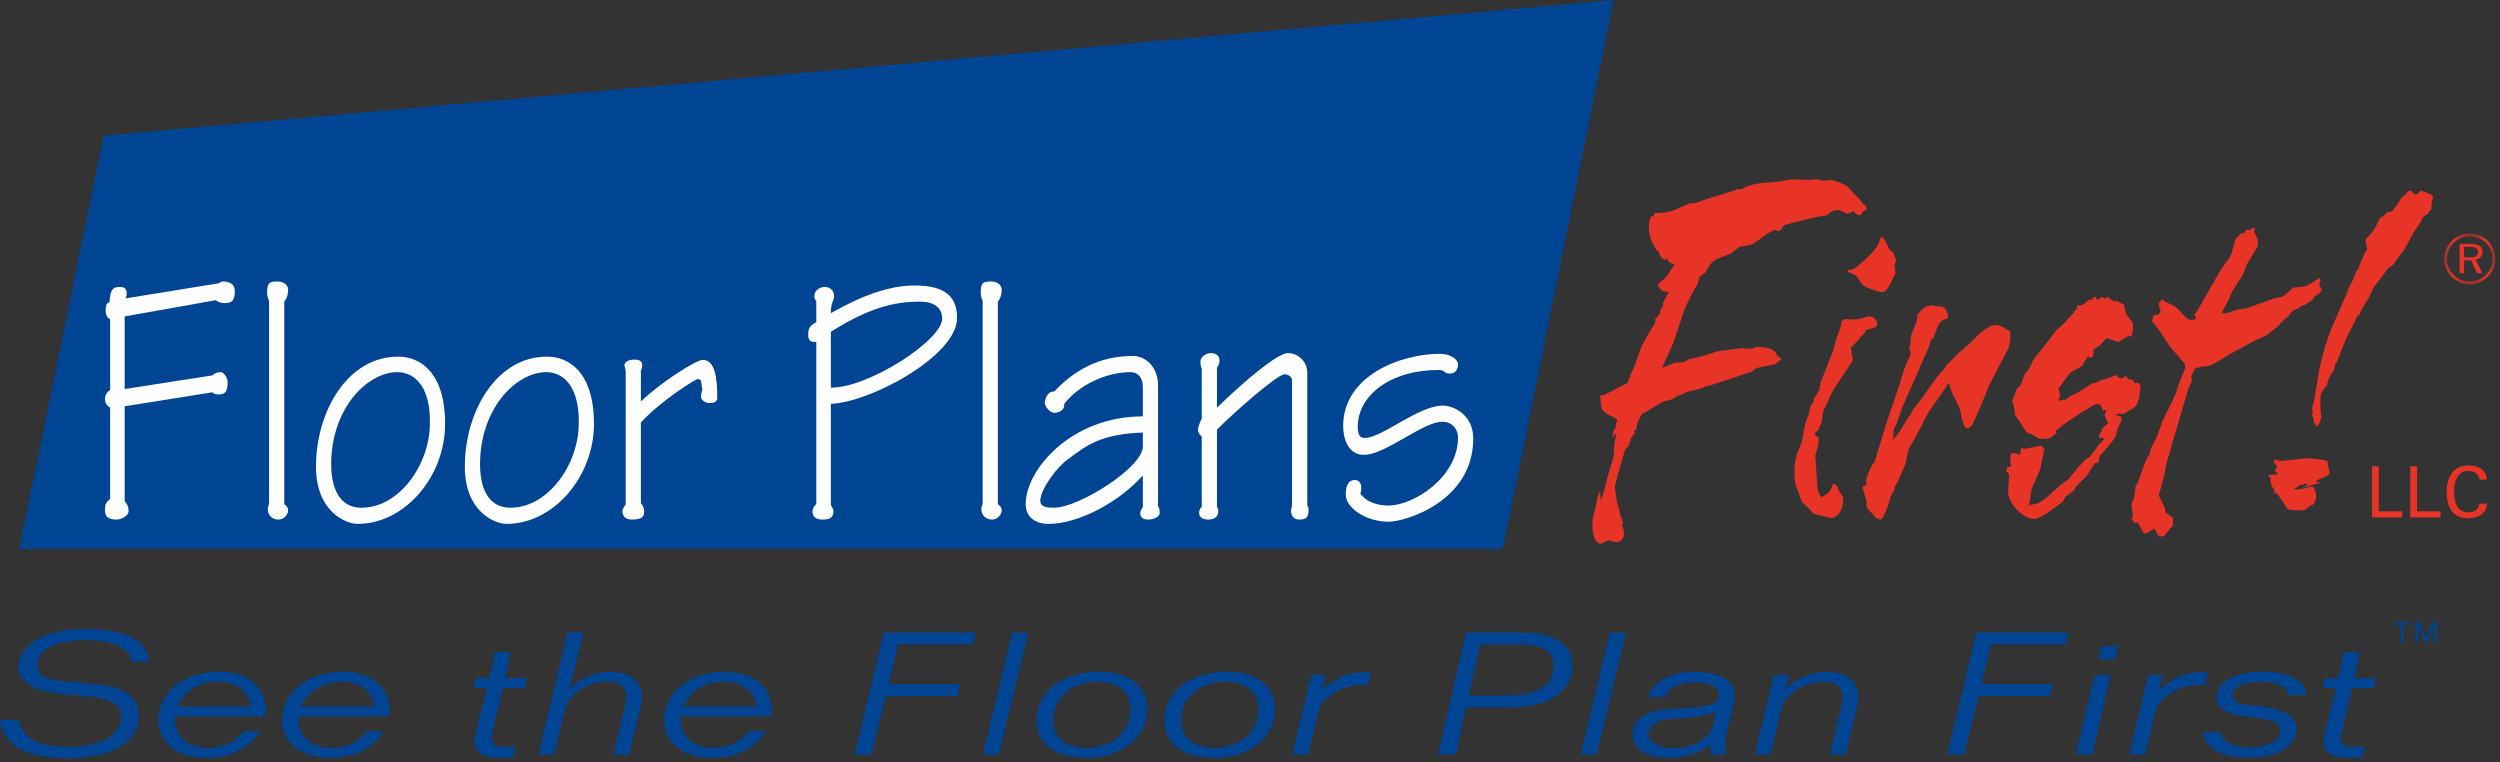 <?xml version="1.0" encoding="UTF-8"?>
<svg width="292px" height="89px" viewBox="0 0 292 89" version="1.1" xmlns="http://www.w3.org/2000/svg" xmlns:xlink="http://www.w3.org/1999/xlink">
    <rect x="0" y="0" width="292" height="89" fill="#333333" stroke="none"/>
    <!-- Generator: Sketch 43.1 (39012) - http://www.bohemiancoding.com/sketch -->
    <title>Page 1</title>
    <desc>Created with Sketch.</desc>
    <defs>
        <polygon id="path-1" points="6.449 6.654 6.449 0.712 0.47 0.712 0.47 6.654 6.449 6.654"></polygon>
    </defs>
    <g id="Symbols" stroke="none" stroke-width="1" fill="none" fill-rule="evenodd">
        <g id="FPF-Logo">
            <g id="Page-1">
                <path d="M2.16,84.079 C2.592,86.219 4.482,87.238 8.073,87.238 C11.772,87.238 14.175,85.759 14.175,83.698 C14.175,82.219 12.852,81.599 10.017,81.318 C7.371,81.058 5.373,80.978 4.104,80.379 C2.781,79.738 2.16,78.999 2.16,77.898 C2.16,75.398 5.13,73.459 9.828,73.459 C14.715,73.459 17.334,74.858 17.415,77.299 L15.39,77.299 C15.309,75.778 13.257,74.759 9.909,74.759 C6.453,74.759 4.374,75.919 4.374,77.679 C4.374,78.339 4.644,78.818 5.238,79.079 C6.588,79.698 8.505,79.619 10.8,79.858 C14.58,80.238 16.227,81.318 16.227,83.639 C16.227,86.599 13.203,88.558 7.965,88.558 C3.024,88.558 0.324,87.039 0,84.079 L2.16,84.079 Z" id="Fill-1" fill="#004494"></path>
                <path d="M28.404,85.398 C27.432,86.678 25.974,87.359 24.246,87.359 C21.951,87.359 20.412,86.079 20.412,83.96 L20.412,83.678 L30.996,83.678 C31.023,83.379 31.05,83.12 31.05,82.898 C31.05,80.198 28.836,78.46 25.596,78.46 C21.573,78.46 18.495,80.799 18.495,84.099 C18.495,86.778 20.709,88.519 24.084,88.519 C26.946,88.519 29.16,87.398 30.348,85.398 L28.404,85.398 Z M20.736,82.519 C21.492,80.678 23.409,79.62 25.461,79.62 C27.513,79.62 29.106,80.739 29.268,82.519 L20.736,82.519 Z" id="Fill-3" fill="#004494"></path>
                <path d="M42.849,85.398 C41.877,86.678 40.419,87.359 38.692,87.359 C36.396,87.359 34.857,86.079 34.857,83.96 L34.857,83.678 L45.442,83.678 C45.468,83.379 45.495,83.12 45.495,82.898 C45.495,80.198 43.282,78.46 40.041,78.46 C36.018,78.46 32.94,80.799 32.94,84.099 C32.94,86.778 35.154,88.519 38.53,88.519 C41.391,88.519 43.606,87.398 44.793,85.398 L42.849,85.398 Z M35.181,82.519 C35.937,80.678 37.854,79.62 39.907,79.62 C41.958,79.62 43.551,80.739 43.713,82.519 L35.181,82.519 Z" id="Fill-5" fill="#004494"></path>
                <path d="M58.347,88.519 C56.43,88.519 55.431,87.899 55.431,86.639 C55.431,86.359 55.485,85.859 55.647,85.219 L56.889,80.359 L55.295,80.359 L55.539,79.199 L57.159,79.199 L57.807,76.159 L59.643,76.159 L58.994,79.199 L61.586,79.199 L61.289,80.359 L58.725,80.359 L57.51,85.599 C57.429,85.919 57.429,86.159 57.429,86.319 C57.429,87.12 57.914,87.259 59.103,87.259 C59.291,87.259 59.643,87.239 60.237,87.179 L59.912,88.459 C59.238,88.499 58.725,88.519 58.347,88.519" id="Fill-7" fill="#004494"></path>
                <path d="M66.284,73.879 L68.174,73.879 L66.527,80.439 C67.985,79.119 69.551,78.459 71.306,78.459 C73.493,78.459 74.978,79.579 74.978,81.318 C74.978,81.619 74.951,82.059 74.816,82.579 L73.493,88.139 L71.657,88.139 L72.926,82.738 C73.088,82.119 73.142,81.599 73.142,81.299 C73.142,80.219 72.305,79.619 70.847,79.619 C68.606,79.619 66.392,81.039 65.933,82.999 L64.719,88.139 L62.883,88.139 L66.284,73.879 Z" id="Fill-9" fill="#004494"></path>
                <path d="M87.478,85.398 C86.507,86.678 85.049,87.359 83.32,87.359 C81.025,87.359 79.487,86.079 79.487,83.96 L79.487,83.678 L90.07,83.678 C90.097,83.379 90.124,83.12 90.124,82.898 C90.124,80.198 87.912,78.46 84.671,78.46 C80.648,78.46 77.57,80.799 77.57,84.099 C77.57,86.778 79.784,88.519 83.159,88.519 C86.022,88.519 88.234,87.398 89.422,85.398 L87.478,85.398 Z M79.811,82.519 C80.567,80.678 82.484,79.62 84.537,79.62 C86.588,79.62 88.181,80.739 88.343,82.519 L79.811,82.519 Z" id="Fill-11" fill="#004494"></path>
                <polygon id="Fill-13" fill="#004494" points="103.22 73.879 113.992 73.879 113.642 75.259 104.894 75.259 103.814 79.899 112.157 79.899 111.832 81.299 103.463 81.299 101.789 88.139 99.819 88.139"></polygon>
                <polygon id="Fill-15" fill="#004494" points="118.205 73.879 120.095 73.879 116.666 88.139 114.803 88.139"></polygon>
                <path d="M121.066,84.099 C121.066,86.879 123.171,88.519 126.898,88.519 C130.948,88.519 134,86.159 134,82.899 C134,80.159 131.866,78.459 128.356,78.459 C124.063,78.459 121.066,80.819 121.066,84.099 M128.14,79.62 C130.516,79.62 132.054,80.839 132.054,82.799 C132.054,85.479 129.841,87.359 126.925,87.359 C124.548,87.359 123.009,86.139 123.009,84.179 C123.009,81.499 125.224,79.62 128.14,79.62" id="Fill-17" fill="#004494"></path>
                <path d="M135.997,84.099 C135.997,86.879 138.103,88.519 141.829,88.519 C145.879,88.519 148.931,86.159 148.931,82.899 C148.931,80.159 146.797,78.459 143.287,78.459 C138.994,78.459 135.997,80.819 135.997,84.099 M143.071,79.62 C145.447,79.62 146.986,80.839 146.986,82.799 C146.986,85.479 144.771,87.359 141.856,87.359 C139.48,87.359 137.941,86.139 137.941,84.179 C137.941,81.499 140.155,79.62 143.071,79.62" id="Fill-19" fill="#004494"></path>
                <path d="M153.142,78.839 L154.871,78.839 L154.439,80.639 C156.004,79.158 157.355,78.519 159.379,78.519 C159.622,78.519 159.866,78.519 160.135,78.539 L159.731,80.039 C159.488,80.019 159.272,79.999 159.029,79.999 C157.921,79.999 156.841,80.318 155.816,80.939 C154.817,81.539 154.196,82.359 154.06,82.879 L152.791,88.139 L150.928,88.139 L153.142,78.839 Z" id="Fill-21" fill="#004494"></path>
                <path d="M167.965,88.139 L170.044,88.139 L171.205,82.619 L176.578,82.619 C181.006,82.619 183.679,80.619 183.679,77.739 C183.679,75.259 181.572,73.879 177.496,73.879 L171.232,73.879 L167.965,88.139 Z M171.528,81.239 L172.905,75.279 L177.279,75.279 C180.114,75.279 181.465,75.979 181.465,77.759 C181.465,80.159 179.521,81.239 175.471,81.239 L171.528,81.239 Z" id="Fill-23" fill="#004494"></path>
                <polygon id="Fill-25" fill="#004494" points="188.025 73.879 189.916 73.879 186.486 88.139 184.624 88.139"></polygon>
                <path d="M199.824,88.139 L201.634,88.139 C201.525,87.739 201.498,87.379 201.498,87.079 C201.498,86.619 201.525,86.219 201.606,85.919 L202.497,82.139 C202.578,81.859 202.605,81.519 202.605,81.139 C202.605,79.479 200.878,78.459 197.934,78.459 C195.153,78.459 193.21,79.499 192.453,81.399 L194.506,81.399 C194.856,80.339 196.152,79.699 197.988,79.699 C199.798,79.699 200.769,80.259 200.769,81.179 C200.769,82.659 198.663,82.559 194.748,82.839 C192.075,83.039 190.698,84.059 190.698,85.759 C190.698,87.539 192.237,88.519 195.072,88.519 C196.773,88.519 198.421,87.999 199.743,86.999 L199.824,88.139 Z M200.419,83.039 L200.095,84.599 C199.743,86.239 197.907,87.379 195.424,87.379 C193.641,87.379 192.561,86.659 192.561,85.639 C192.561,84.739 193.507,84.079 195.046,83.979 C197.503,83.819 199.284,83.739 200.419,83.039 L200.419,83.039 Z" id="Fill-27" fill="#004494"></path>
                <path d="M207.168,78.839 L209.005,78.839 L208.6,80.439 C210.058,79.119 211.623,78.459 213.378,78.459 C215.565,78.459 217.051,79.579 217.051,81.318 C217.051,81.619 217.023,82.059 216.889,82.579 L215.565,88.139 L213.73,88.139 L214.998,82.738 C215.16,82.119 215.215,81.599 215.215,81.299 C215.215,80.219 214.377,79.619 212.919,79.619 C210.679,79.619 208.465,81.039 208.006,82.999 L206.79,88.139 L204.954,88.139 L207.168,78.839 Z" id="Fill-29" fill="#004494"></path>
                <polygon id="Fill-31" fill="#004494" points="230.847 73.879 241.62 73.879 241.27 75.259 232.522 75.259 231.442 79.899 239.785 79.899 239.46 81.299 231.09 81.299 229.416 88.139 227.446 88.139"></polygon>
                <path d="M245.481,75.459 L247.371,75.459 L247.02,76.999 L245.103,76.999 L245.481,75.459 Z M244.67,78.839 L246.534,78.839 L244.374,88.139 L242.429,88.139 L244.67,78.839 Z" id="Fill-33" fill="#004494"></path>
                <path d="M250.908,78.839 L252.636,78.839 L252.204,80.639 C253.769,79.158 255.12,78.519 257.144,78.519 C257.387,78.519 257.631,78.519 257.9,78.539 L257.496,80.039 C257.253,80.019 257.037,79.999 256.794,79.999 C255.686,79.999 254.606,80.318 253.581,80.939 C252.582,81.539 251.961,82.359 251.826,82.879 L250.556,88.139 L248.694,88.139 L250.908,78.839 Z" id="Fill-35" fill="#004494"></path>
                <path d="M259.332,85.539 C259.574,86.658 260.816,87.299 262.787,87.299 C264.947,87.299 266.324,86.438 266.324,85.358 C266.324,84.238 265.137,84.039 263.058,83.778 C261.708,83.599 260.601,83.539 259.736,82.938 C259.196,82.559 258.899,82.059 258.899,81.459 C258.899,79.698 260.87,78.459 264.3,78.459 C267.432,78.459 269.321,79.518 269.376,81.198 L267.323,81.198 C267.135,80.219 265.92,79.599 263.976,79.599 C261.924,79.599 260.763,80.238 260.763,81.179 C260.763,81.559 261.006,81.879 261.519,82.119 C262.031,82.379 263.139,82.358 264.65,82.579 C266.973,82.898 268.241,83.858 268.241,85.198 C268.241,87.079 266.136,88.478 262.68,88.478 C259.439,88.478 257.603,87.478 257.253,85.539 L259.332,85.539 Z" id="Fill-37" fill="#004494"></path>
                <path d="M274.316,88.519 C272.399,88.519 271.4,87.899 271.4,86.639 C271.4,86.359 271.454,85.859 271.616,85.219 L272.858,80.359 L271.265,80.359 L271.508,79.199 L273.128,79.199 L273.776,76.159 L275.612,76.159 L274.964,79.199 L277.556,79.199 L277.259,80.359 L274.694,80.359 L273.479,85.599 C273.398,85.919 273.398,86.159 273.398,86.319 C273.398,87.12 273.884,87.259 275.072,87.259 C275.261,87.259 275.612,87.239 276.206,87.179 L275.882,88.459 C275.207,88.499 274.694,88.519 274.316,88.519" id="Fill-39" fill="#004494"></path>
                <path d="M283.363,74.576 L284.056,72.711 L284.576,72.711 L284.576,75.055 L284.258,75.055 L284.258,72.991 L283.472,75.055 L283.254,75.055 L282.424,72.991 L282.424,75.055 L282.104,75.055 L282.104,72.711 L282.625,72.711 L283.363,74.576 Z M281.539,72.965 L280.773,72.965 L280.773,75.055 L280.408,75.055 L280.408,72.965 L279.624,72.965 L279.624,72.711 L281.539,72.711 L281.539,72.965 Z" id="Fill-41" fill="#004494"></path>
                <path d="M186.948,58.374 C187.126,58.02 187.245,57.785 187.245,57.727 L187.838,55.432 L188.49,53.255 L188.55,51.901 L188.727,51.019 C188.727,50.96 188.727,50.783 188.668,50.606 L188.371,51.136 C188.371,50.489 188.43,50.254 188.727,49.959 L188.727,49.782 C188.727,49.547 188.727,49.43 188.905,49.194 L188.845,48.959 C188.49,48.724 188.193,48.605 187.956,48.488 C187.126,48.018 187.008,47.782 186.948,46.899 C186.948,46.723 186.948,46.487 186.889,46.193 C187.304,46.135 187.541,46.076 187.6,46.017 L188.845,45.369 L190.091,44.723 L190.565,43.486 L190.921,42.721 L191.633,40.721 C191.869,40.133 192.344,39.25 193.055,38.131 C193.351,37.72 193.351,37.543 193.351,37.131 C193.648,37.014 193.708,36.896 193.885,36.543 C193.944,36.131 194.004,36.014 194.301,35.719 C194.181,35.483 194.123,35.602 194.656,34.542 L194.952,34.13 C194.063,34.012 193.826,33.895 193.648,33.188 C194.478,32.482 194.716,32.306 194.834,32.07 L195.131,31.541 C195.189,31.424 195.367,31.187 195.604,30.894 C195.071,30.775 194.893,30.658 194.596,30.129 L194.419,30.423 C193.944,29.952 193.766,29.775 193.708,29.305 L193.529,29.305 C192.818,28.128 192.581,27.48 192.581,26.422 C192.581,26.01 192.64,25.773 192.818,25.303 L193.114,25.244 L193.233,24.892 C194.359,24.892 194.893,24.773 195.546,24.539 L197.324,23.773 L198.036,23.715 L199.34,23.244 L202.423,22.303 C202.482,22.303 202.66,22.185 202.957,22.066 C203.075,22.066 203.193,22.126 203.193,22.126 C203.312,22.126 203.608,22.008 203.905,21.832 C204.498,21.596 205.15,21.42 205.921,21.361 L207.521,21.243 L209.181,20.949 L211.376,21.008 C211.909,20.949 212.324,20.949 212.384,20.949 C212.442,20.949 212.502,20.949 212.561,21.008 L213.036,21.125 L213.806,21.008 C214.044,21.008 214.577,21.184 215.111,21.42 C215.526,21.596 215.822,21.772 216,22.008 L216.474,22.537 L217.127,23.186 C217.185,23.244 217.304,23.42 217.66,23.891 C217.957,23.95 218.015,24.068 218.015,24.479 C217.66,24.598 217.542,24.715 217.364,25.127 C216.949,25.127 216.83,25.068 216.474,24.656 C216.177,24.832 215.882,24.95 215.762,24.95 C215.644,24.95 215.585,24.95 215.585,24.892 L214.814,24.539 L214.636,24.539 C214.221,24.539 213.806,24.715 213.332,25.186 C212.621,25.127 208.53,26.245 208.351,26.304 C208.115,26.774 207.878,27.187 207.344,26.834 L206.573,27.187 C206.395,27.305 205.032,28.363 204.498,28.599 L203.135,28.834 L202.185,29.6 L200.704,30.187 C200.229,30.364 199.755,30.775 199.636,31.07 L199.221,31.776 C199.162,31.895 198.925,32.07 198.51,32.306 C198.391,32.777 198.332,33.07 198.272,33.188 L197.561,34.424 L196.791,36.014 L195.486,39.955 L194.359,42.428 C194.301,42.545 194.241,42.721 194.123,42.957 L195.664,42.368 C195.961,42.368 196.197,42.31 196.376,42.31 C196.612,42.31 196.791,42.25 197.384,41.897 L198.391,41.721 L200.704,41.015 L202.482,40.779 C202.957,40.721 203.312,40.662 203.49,40.662 L203.608,40.662 C203.787,40.721 204.083,40.721 204.26,40.721 C204.795,40.721 204.913,40.662 205.21,40.485 C206.633,40.603 207.106,40.779 207.344,41.133 L207.581,41.545 C207.64,41.603 207.818,41.721 208.115,41.897 C207.878,42.133 207.818,42.191 207.581,42.25 L207.463,42.486 C206.988,42.603 206.633,42.721 206.395,42.721 C205.268,42.957 205.328,42.898 204.795,43.251 L204.735,43.369 L199.755,45.016 C199.34,45.134 199.517,45.016 198.51,45.428 L197.027,45.781 L196.434,46.076 C196.316,46.135 196.079,46.193 195.842,46.252 C195.546,46.547 195.546,46.605 194.716,46.781 C194.359,46.841 193.944,47.076 193.47,47.37 C192.403,48.018 192.344,48.076 191.751,48.37 C191.633,48.665 191.513,48.841 191.454,48.959 C191.158,49.606 191.158,49.665 191.158,50.136 L190.861,50.312 L190.921,50.665 C190.624,50.96 190.506,51.195 190.446,51.371 L190.21,52.078 L189.795,52.549 L189.261,54.432 L188.905,55.667 L188.608,56.903 L188.727,57.668 L188.845,58.609 L189.142,59.551 C189.201,60.021 189.32,60.315 189.32,60.315 C189.498,60.669 189.557,60.904 189.557,60.963 C189.557,61.022 189.557,61.14 189.438,61.258 C189.616,61.787 189.676,62.022 189.676,62.316 C189.676,62.905 189.32,63.317 188.905,63.317 C188.668,63.317 188.312,63.258 187.956,63.082 L187.838,63.199 L187.66,63.141 C187.363,63.376 187.126,63.493 186.948,63.493 C186.355,63.493 186,62.61 186,61.375 C186,60.963 186,60.61 186.059,60.434 L186.415,59.021 L186.593,58.02 C186.652,57.903 186.77,57.668 186.889,57.314 L186.948,58.374 Z" id="Fill-43" fill="#E83327"></path>
                <path d="M215.821,31.541 C216.473,31.482 216.651,31.364 217.126,30.953 C218.608,29.717 219.379,28.775 219.498,28.187 C219.556,27.834 219.616,27.834 219.853,27.657 C220.031,27.893 220.149,28.068 220.268,28.246 C220.624,29.011 220.683,29.187 220.801,29.246 L221.098,29.422 L221.276,29.893 C221.394,30.187 221.454,30.364 221.454,30.423 L221.454,30.482 C221.336,30.775 221.276,31.012 221.276,31.012 L221.394,31.895 C221.394,31.895 221.217,32.306 220.921,32.895 L220.446,33.719 C220.386,33.836 220.268,33.953 220.091,34.071 C219.971,34.13 219.853,34.13 219.794,34.13 C219.616,34.13 219.26,34.012 218.726,33.836 L217.956,33.541 C217.838,33.482 217.66,33.365 217.541,33.248 L216.83,32.247 C216.711,32.129 216.355,31.953 215.821,31.776 L215.821,31.541 Z M211.73,47.135 C211.908,46.841 211.79,46.605 211.967,46.369 L212.205,46.076 C212.205,46.017 212.323,45.781 212.56,45.428 C212.442,45.193 212.679,44.545 213.094,43.545 L214.161,40.779 L214.458,39.662 L214.991,38.131 C215.05,38.014 215.05,37.778 215.11,37.484 C215.288,37.426 215.347,37.426 215.406,37.249 C215.762,37.308 216.118,37.308 216.355,37.308 C216.651,37.308 216.888,37.308 217.126,37.249 L218.015,37.014 C218.075,36.955 218.193,36.955 218.311,36.955 C218.786,36.955 219.26,37.367 219.26,37.838 C219.26,38.131 219.083,38.249 218.549,38.367 C218.43,38.426 218.193,38.484 217.896,38.602 C217.896,38.896 217.838,38.896 217.541,39.132 L216.711,40.073 L216.177,40.604 L216.415,42.074 L214.22,45.428 C213.925,45.84 213.687,46.487 213.272,47.37 C213.094,47.782 212.917,47.899 212.917,48.312 L212.738,49.371 L212.323,50.371 C212.027,50.312 212.027,50.606 211.967,50.783 L212.442,51.136 C212.383,51.548 212.383,51.843 212.383,51.96 L212.027,53.195 L212.264,56.727 C212.264,57.139 212.383,57.491 212.679,58.08 C213.568,57.668 213.805,57.433 214.102,56.491 C214.398,56.55 214.576,56.727 214.635,56.962 L214.813,57.374 L215.17,57.903 C215.228,58.02 215.288,58.197 215.288,58.374 C215.288,59.492 214.635,60.492 213.925,60.492 C213.805,60.492 213.687,60.492 213.568,60.434 L212.798,60.257 L211.849,60.021 L211.078,59.198 L210.485,58.668 L210.189,57.845 L209.774,56.785 C209.655,56.491 209.596,55.902 209.596,55.02 C209.596,54.255 209.715,53.549 209.892,52.96 L210.426,51.725 L210.842,49.488 L211.257,48.37 C211.315,48.194 211.375,47.841 211.434,47.487 L211.73,47.135 Z" id="Fill-45" fill="#E83327"></path>
                <path d="M218.015,56.433 C218.015,56.315 217.955,56.197 217.955,56.197 C217.955,55.961 218.134,55.432 218.43,54.785 C218.49,54.609 218.608,54.432 218.727,54.138 L218.905,54.079 L220.446,49.077 L221.513,45.958 C221.81,45.134 222.047,44.311 222.284,43.487 C222.699,42.31 222.758,42.192 222.936,41.898 C223.055,41.662 223.173,41.487 223.173,41.309 L222.995,40.604 L223.173,39.897 L223.173,39.662 C223.173,39.603 223.114,39.309 223.411,38.662 L223.885,37.426 C223.885,37.368 223.944,37.249 223.944,37.131 C223.944,37.073 223.944,36.955 223.885,36.837 C224.121,36.602 224.241,36.425 224.359,36.307 C224.656,35.954 224.833,35.836 225.189,35.719 L225.723,35.661 L226.256,35.778 L226.731,35.778 C227.264,35.954 227.561,36.425 227.501,37.19 C226.612,37.426 226.494,37.602 225.96,39.074 C225.901,39.192 225.841,39.368 225.782,39.603 L225.545,39.603 L225.308,40.486 L222.225,47.488 L221.453,49.665 C221.158,50.078 221.158,50.136 221.158,50.725 C221.158,50.842 221.158,51.078 221.098,51.371 C221.513,50.842 221.75,50.607 221.869,50.43 L222.818,48.841 L223.173,48.37 L223.47,47.783 L224.063,47.077 L226.256,44.016 L227.086,43.075 C227.146,43.016 227.204,42.839 227.324,42.662 C228.035,42.016 228.865,41.075 229.161,40.897 C229.221,40.897 229.695,40.426 230.407,39.78 C230.94,39.309 231.059,38.897 232.304,38.191 C232.541,38.014 232.897,37.955 233.015,37.955 C233.43,37.955 233.786,38.073 234.794,38.72 C234.853,39.838 234.735,40.486 234.32,41.192 L232.363,44.957 L231.414,47.252 L230.703,48.901 C230.407,49.665 230.11,50.019 229.754,50.019 C229.517,50.019 229.28,49.607 229.043,48.43 C228.984,47.959 228.865,47.664 228.806,47.547 L228.331,46.488 C228.154,46.252 227.976,45.899 227.619,44.723 C226.197,46.841 225.13,48.253 224.833,48.901 L224.3,50.019 L223.885,50.725 L222.877,52.608 L222.58,54.138 L221.691,56.197 C221.573,56.315 221.513,56.55 221.335,56.786 C221.276,57.079 221.276,57.256 221.217,57.315 L220.861,57.904 L220.387,59.434 L220.15,59.963 C219.853,60.552 219.794,60.669 219.616,60.669 C219.379,60.669 219.082,60.493 218.905,60.257 L218.608,59.905 L218.134,59.434 C218.075,59.316 217.955,59.08 218.015,58.963 L218.015,58.493 L217.54,56.962 L217.6,56.786 C217.897,56.786 217.955,56.727 218.015,56.433" id="Fill-47" fill="#E83327"></path>
                <path d="M234.438,54.549 L234.734,54.549 L234.912,54.432 C234.793,54.02 234.793,53.726 234.793,53.549 C234.793,53.137 234.912,52.902 235.149,52.902 C235.387,52.902 235.625,53.02 235.919,53.137 L236.097,52.254 C236.275,52.372 236.454,52.431 236.454,52.431 L238.292,52.078 L238.351,52.078 C238.529,52.078 238.766,52.314 238.766,52.549 L238.529,53.666 L238.292,54.844 L237.285,57.139 L237.047,58.668 C236.869,59.08 236.928,59.257 237.047,58.963 C237.935,58.903 238.411,58.668 239.18,57.962 C240.308,56.962 241.078,56.315 241.256,56.196 C241.671,55.961 241.671,55.961 241.968,55.49 C242.085,55.373 242.441,54.903 243.036,54.255 C243.154,54.138 243.332,53.961 243.508,53.726 C243.865,53.49 244.101,53.372 244.161,53.255 C244.696,52.549 244.874,52.372 245.111,51.96 L245.762,51.313 L245.524,51.077 L245.228,51.195 C245.168,51.077 245.168,51.019 245.168,51.019 C245.168,50.842 245.288,50.548 245.524,50.313 L245.465,50.077 L246.237,49.43 C245.94,48.782 245.821,48.606 245.821,48.488 C245.821,48.37 245.881,48.253 246,48.076 L245.881,47.841 L245.583,47.959 C245.465,47.429 245.288,47.194 245.05,47.194 C244.636,47.194 244.399,47.37 242.382,48.665 C241.375,49.312 241.137,49.488 240.071,50.371 L240.249,50.548 L239.417,51.195 C239.18,51.195 239.002,51.195 238.885,51.254 L238.351,51.254 L238.232,51.254 L237.639,50.901 L236.69,50.489 L235.98,49.371 L235.446,48.606 C235.387,48.488 235.327,48.43 235.327,48.312 L235.268,47.664 L235.03,46.781 L235.327,46.076 L235.505,45.487 L236.04,44.957 L236.454,43.781 L236.988,43.074 L237.52,41.957 L239.002,40.133 C239.714,39.192 240.189,38.543 240.249,38.485 C240.486,38.367 241.791,37.131 242.382,36.248 C242.56,36.072 242.62,35.954 242.62,35.66 L243.036,35.66 C243.508,35.484 243.627,35.365 243.983,35.013 L244.458,35.013 L244.339,34.836 L244.754,34.66 L244.992,35.072 L245.524,34.66 C245.703,34.778 245.821,34.836 245.94,34.836 C246,34.836 246.119,34.778 246.237,34.66 C246.534,35.013 246.829,35.19 247.006,35.19 C247.066,35.19 247.125,35.19 247.304,35.131 C247.422,35.248 247.482,35.307 247.542,35.307 L248.075,35.602 L248.371,36.778 L249.023,37.543 C249.083,37.72 249.142,37.897 249.142,38.072 C249.142,38.426 249.083,38.661 248.964,39.367 C248.786,39.25 248.667,39.192 248.667,39.192 L247.422,39.955 L246.059,39.485 L245.228,40.367 L244.517,40.838 C244.577,41.721 244.339,42.016 243.865,41.604 L243.213,42.721 L241.791,43.545 C241.791,43.545 241.613,43.781 241.315,44.193 L240.425,45.428 C240.722,46.194 240.603,46.429 240.368,46.781 C240.722,46.781 240.782,46.781 241.078,46.664 L241.256,46.723 C241.553,46.487 241.909,46.135 242.145,46.135 C242.145,46.135 243.154,45.606 244.339,44.781 C244.814,44.723 244.992,44.663 245.228,44.486 C245.465,44.369 245.643,44.311 245.762,44.311 L246.534,44.074 C246.591,44.016 246.829,43.957 247.125,43.781 C247.363,44.016 247.6,44.193 247.719,44.193 C247.897,44.193 248.075,44.074 248.311,43.899 L248.608,44.311 C249.023,44.311 249.142,44.369 249.379,44.781 L249.734,44.663 C249.912,44.84 250.031,45.016 250.031,45.075 C250.031,45.252 249.971,45.369 249.971,45.606 C249.912,45.723 249.912,45.84 249.912,46.076 C249.793,46.9 249.556,47.429 249.202,47.664 L248.667,47.959 L248.014,48.37 L247.6,48.312 C247.482,48.312 247.304,48.37 247.066,48.43 L247.837,48.724 C247.779,48.959 247.779,49.076 247.779,49.136 L247.363,50.019 L247.066,51.077 L246.296,52.078 L245.406,53.078 C245.228,53.195 245.168,53.549 245.111,54.02 L244.636,54.138 L244.161,54.903 C243.865,55.432 243.746,55.609 243.154,56.138 C243.094,56.196 242.917,56.373 242.738,56.55 C242.56,56.785 242.441,56.903 242.382,57.021 C242.263,57.256 242.206,57.374 242.145,57.374 L241.256,58.021 L240.9,58.61 C240.722,58.786 240.544,58.903 239.299,59.786 C238.588,60.316 237.935,60.611 237.639,60.611 C236.275,60.611 234.556,58.845 234.556,57.491 C234.556,57.197 234.556,56.727 234.617,56.196 C234.617,56.021 234.674,55.785 234.674,55.49 C234.617,55.255 234.556,55.196 234.32,55.079 L234.438,54.549 Z" id="Fill-49" fill="#E83327"></path>
                <path d="M249.141,60.198 C249.082,59.904 249.023,59.727 249.023,59.551 C248.963,59.315 248.963,59.08 248.963,58.963 L248.963,58.786 L249.26,58.138 L249.438,56.785 L249.675,56.432 L250.623,53.784 L251.098,52.96 L251.216,52.372 C251.276,52.313 251.454,51.901 251.81,51.254 C251.869,51.077 252.106,50.548 252.403,49.723 C252.521,49.311 252.699,48.9 252.876,48.547 C253.351,47.664 253.648,47.016 254.063,46.135 L254.478,44.84 L255.248,42.957 C255.248,42.78 255.189,42.545 255.071,42.368 L253.411,40.426 L252.165,38.543 C251.988,38.308 251.869,38.131 251.335,37.543 L251.573,36.778 L251.75,36.778 C252.106,36.778 252.343,36.601 252.343,36.425 C252.343,36.366 252.343,36.248 252.284,36.072 C252.224,35.954 252.165,35.777 252.106,35.483 L252.521,34.954 C252.758,35.131 252.936,35.306 253.054,35.306 L254.003,35.777 C254.121,35.836 254.537,36.189 255.011,36.778 C255.367,37.189 255.663,37.367 255.959,37.367 C256.078,37.367 256.316,37.307 256.494,37.249 L256.316,36.719 L256.671,36.248 C256.909,35.895 259.161,31.835 258.984,32.247 C259.28,31.717 259.517,31.305 259.695,31.07 L260.407,30.07 C260.465,29.952 260.584,29.834 260.644,29.599 L261.059,28.068 C261.059,27.951 261.295,27.657 261.71,27.304 L261.948,27.186 L262.245,27.186 L262.304,26.834 L262.778,26.892 C262.897,26.716 263.015,26.656 263.134,26.656 L263.37,26.656 C263.312,26.834 263.312,26.892 263.312,26.951 C263.312,27.186 263.43,27.48 263.667,27.834 C263.667,28.068 263.727,28.186 263.727,28.422 C263.727,28.598 263.667,28.775 263.667,28.834 L262.422,30.893 L261.948,32.129 L260.703,34.071 L260.287,35.072 L259.754,36.013 C259.695,36.131 259.577,36.366 259.517,36.601 L259.754,36.601 C259.932,36.601 260.347,36.543 260.703,36.366 C261.118,36.248 261.414,36.131 261.592,36.131 L262.363,36.013 L265.683,34.836 C266.217,34.777 266.573,34.66 266.691,34.6 L267.818,33.6 L269.003,33.482 C269.3,33.424 269.774,33.248 270.248,32.894 L270.959,32.424 L270.959,32.599 L271.078,32.718 C270.959,32.894 270.901,33.07 270.901,33.188 C270.901,33.365 271.019,33.6 271.197,33.836 C271.019,34.13 270.901,34.306 270.782,34.365 L270.486,34.482 L270.071,35.012 C269.952,35.131 269.833,35.248 269.121,35.66 L268.944,35.66 L268.529,35.895 L268.529,36.013 C268.114,36.131 267.876,36.248 267.758,36.306 L267.284,36.955 L266.81,37.307 L266.038,38.131 L264.675,39.191 L263.252,39.838 L260.762,41.191 L258.569,42.486 C258.272,42.662 257.976,42.72 257.739,42.78 C256.967,42.839 256.494,42.957 256.374,43.074 L256.197,43.427 C256.019,43.663 255.959,43.898 255.959,44.074 C255.959,44.192 255.959,44.31 256.019,44.486 L255.604,45.369 L253.054,54.078 C253.054,54.137 252.936,54.725 252.758,55.608 C252.639,56.137 252.461,56.726 252.284,57.374 C252.224,57.55 252.165,57.726 252.165,57.844 C252.165,57.903 252.165,57.962 252.224,58.02 L252.818,59.257 C252.876,59.315 252.876,59.492 252.936,59.844 L253.826,60.492 L253.766,61.493 C253.588,61.61 253.529,61.669 253.469,61.728 L252.818,62.552 C252.758,62.61 252.521,62.67 252.165,62.67 L251.631,61.728 C250.743,62.258 250.743,62.316 250.505,62.316 C250.386,62.316 250.268,62.139 250.031,61.669 C249.971,61.493 249.853,61.258 249.675,61.022 C249.556,61.081 249.438,61.081 249.438,61.081 C249.32,61.081 249.141,60.904 248.963,60.552 L249.141,60.198 Z" id="Fill-51" fill="#E83327"></path>
                <path d="M270.129,48.194 L270.069,47.605 L270.307,46.722 L270.9,43.074 L271.374,41.191 C271.552,40.367 272.145,38.838 272.263,38.484 L274.16,34.13 C274.22,33.836 274.278,33.6 274.338,33.6 L274.813,32.717 L275.228,31.658 C275.583,31.305 275.524,31.364 275.524,31.129 C275.524,31.011 275.346,31.716 276.235,29.422 L276.354,29.363 C276.473,29.246 276.532,29.129 276.473,29.129 L276.295,28.068 L276.295,27.951 C277.006,27.304 277.599,26.422 277.955,25.48 C278.251,25.362 278.311,25.302 278.844,24.773 L279.022,24.715 L279.141,24.773 C279.496,24.597 279.615,24.539 279.674,24.244 C279.852,24.185 279.852,24.185 280.504,23.067 C280.741,22.949 280.859,22.773 280.979,22.715 C281.275,22.302 281.275,22.302 281.571,22.244 C281.809,22.537 282.046,22.715 282.164,22.715 C282.283,22.715 282.52,22.537 282.757,22.244 C282.994,22.361 283.232,22.42 283.35,22.478 C283.942,22.655 284.18,22.832 284.18,23.007 L284.18,23.067 L284.002,23.715 L284.002,24.302 C284.002,24.421 283.884,24.597 283.647,24.773 L283.647,24.95 C283.291,25.127 283.054,25.302 282.935,25.48 L282.639,26.127 L281.927,27.127 L280.801,29.187 L280.444,29.599 L279.556,30.893 L278.963,31.305 C278.726,31.599 277.718,33.011 277.54,33.188 C277.361,33.423 277.184,33.6 277.184,33.659 L276.769,34.6 L275.88,36.072 C275.761,36.248 275.702,36.484 275.583,36.778 L275.405,36.778 C275.168,37.307 274.99,37.66 274.872,37.896 L274.101,39.367 L272.975,42.191 C272.856,42.368 272.737,42.545 272.737,42.603 L272.619,43.191 L272.025,44.133 L271.789,44.957 L271.315,45.605 C271.077,45.898 271.018,46.252 271.018,46.722 C271.018,46.958 271.018,47.664 271.077,48.253 C271.077,48.37 271.137,48.605 271.137,48.84 L270.959,49.076 L271.018,49.253 L270.603,49.841 C270.365,49.547 270.247,49.311 270.247,49.076 C270.129,48.605 270.188,48.665 269.95,48.488 C270.069,48.37 270.129,48.253 270.129,48.194 L270.129,48.194 Z M265.979,55.431 C265.979,55.196 265.919,55.137 265.682,54.961 C265.859,54.725 265.979,54.608 265.979,54.49 C265.979,54.431 265.801,54.255 265.623,54.078 L265.623,53.666 C266.038,53.784 266.334,53.842 266.452,53.842 C266.512,53.842 267.342,53.725 268.647,53.607 C268.884,53.548 269.18,53.548 269.477,53.548 C270.247,53.548 270.84,53.607 271.848,53.842 C271.848,54.078 271.907,54.313 271.907,54.431 C272.025,54.843 272.085,55.137 272.085,55.196 C272.085,55.431 271.967,55.549 271.195,55.843 C271.018,55.902 270.78,56.02 270.484,56.196 L271.018,56.432 C270.722,56.491 270.544,56.491 270.425,56.549 C269.654,56.785 269.121,56.903 269.002,56.903 L268.765,56.903 C269.239,56.843 269.358,56.785 269.536,56.491 L269.121,56.491 L269.121,56.608 L268.884,56.608 C268.706,56.608 268.647,56.668 268.587,56.668 L268.232,56.962 C268.232,56.962 268.112,57.02 267.935,57.079 C268.172,57.138 268.35,57.197 268.409,57.197 C268.409,57.197 268.942,57.079 269.654,56.903 C269.773,56.903 269.95,56.843 270.188,56.843 C270.425,57.314 270.544,57.726 270.544,57.962 C270.544,58.138 270.425,58.492 270.247,58.903 C269.95,59.021 269.773,59.08 269.714,59.138 L269.417,59.433 C269.358,59.55 268.942,59.609 268.527,59.609 C268.112,59.609 267.816,59.609 267.224,59.492 C267.046,59.198 266.867,59.021 266.809,58.903 L266.275,58.08 C266.216,57.962 266.038,57.785 265.741,57.491 L265.504,57.726 L265.682,57.314 C265.326,56.785 265.208,56.491 265.208,56.256 L265.208,55.902 L264.911,55.49 L265.979,55.431 Z" id="Fill-53" fill="#E83327"></path>
                <polygon id="Fill-55" fill="#E83327" points="277.047 54.459 277.842 54.459 277.842 59.72 280.584 59.72 280.584 60.434 277.047 60.434"></polygon>
                <polygon id="Fill-57" fill="#E83327" points="281.521 54.459 282.315 54.459 282.315 59.72 285.058 59.72 285.058 60.434 281.521 60.434"></polygon>
                <path d="M288.276,60.533 C286.654,60.533 285.767,59.471 285.767,57.479 C285.767,55.487 286.713,54.367 288.351,54.367 C289.656,54.367 290.433,54.998 290.458,56.027 L289.605,56.027 C289.555,55.421 289.028,54.998 288.276,54.998 C287.272,54.998 286.629,55.861 286.629,57.454 C286.629,58.989 287.231,59.845 288.276,59.845 C289.037,59.845 289.522,59.463 289.58,58.823 L290.475,58.823 C290.458,59.852 289.63,60.533 288.276,60.533" id="Fill-59" fill="#E83327"></path>
                <g id="Group-63" transform="translate(285, 26.559)">
                    <mask id="mask-2" fill="white">
                        <use xlink:href="#path-1"></use>
                    </mask>
                    <g id="Clip-62"></g>
                    <path d="M3.447,2.272 C4.125,2.272 4.433,2.446 4.433,2.904 C4.433,3.368 4.125,3.501 3.447,3.501 L2.803,3.501 L2.803,2.272 L3.447,2.272 Z M3.548,1.923 L2.285,1.923 L2.285,5.343 L2.803,5.343 L2.803,3.841 L3.606,3.841 L4.334,5.343 L4.927,5.343 L4.158,3.765 C4.66,3.7 4.968,3.342 4.968,2.87 C4.968,2.213 4.501,1.923 3.548,1.923 L3.548,1.923 Z M3.456,0.712 C2.644,0.712 1.917,1.01 1.365,1.567 C0.788,2.147 0.47,2.904 0.47,3.683 C0.47,4.471 0.78,5.21 1.348,5.774 C1.917,6.346 2.661,6.654 3.456,6.654 C4.241,6.654 5.003,6.338 5.588,5.766 C6.148,5.218 6.449,4.497 6.449,3.683 C6.449,2.886 6.148,2.139 5.588,1.583 C5.019,1.01 4.275,0.712 3.456,0.712 L3.456,0.712 Z M6.123,3.692 C6.123,4.413 5.863,5.051 5.362,5.534 C4.835,6.048 4.158,6.322 3.456,6.322 C2.753,6.322 2.093,6.048 1.583,5.543 C1.073,5.035 0.797,4.38 0.797,3.683 C0.797,2.986 1.081,2.322 1.599,1.798 C2.093,1.31 2.736,1.036 3.456,1.036 C4.183,1.036 4.852,1.31 5.362,1.815 C5.855,2.305 6.123,2.97 6.123,3.692 L6.123,3.692 Z" id="Fill-61" fill="#E83327" mask="url(#mask-2)"></path>
                </g>
                <polygon id="Fill-64" fill="#004494" points="12.119 15.843 2.237 64.126 175.543 64.126 188.465 -0"></polygon>
                <path d="M15.021,59.678 C15.021,60.266 14.188,60.686 13.584,60.686 C12.488,60.686 12.261,60.182 12.261,59.594 C12.261,59.132 12.261,58.712 12.866,58.292 L12.866,47.624 C12.336,47.288 12.261,46.91 12.261,46.574 C12.261,46.239 12.412,45.819 12.866,45.566 L12.866,37.291 C12.488,37.123 12.336,36.662 12.336,36.242 C12.336,35.823 12.412,35.319 12.79,35.319 C12.866,33.848 13.168,33.512 13.961,33.512 C14.415,33.512 14.793,33.596 14.793,34.268 C14.793,34.436 14.793,34.688 14.643,34.856 L25.265,33.134 C25.718,33.134 25.642,32.882 26.096,32.882 C26.587,32.882 27.419,33.05 27.419,33.932 C27.419,34.772 27.343,35.403 26.285,35.403 C25.869,35.403 25.567,35.319 25.189,35.067 L14.566,36.955 L14.566,45.44 L24.811,43.844 C25.189,43.466 25.642,43.466 25.869,43.466 C26.134,43.55 26.587,44.096 26.587,44.6 C26.587,45.65 26.36,46.071 25.567,46.071 C25.113,46.071 24.962,45.987 24.811,45.819 L14.566,47.456 L14.566,58.544 C14.87,58.88 15.021,59.216 15.021,59.678" id="Fill-66" fill="#FEFEFE"></path>
                <path d="M33.655,59.678 C33.58,60.182 33.126,60.686 32.521,60.686 C31.803,60.686 31.274,60.182 31.274,59.468 C31.274,59.216 31.349,59.048 31.425,58.88 L31.425,35.151 C31.274,34.856 31.198,34.436 31.198,34.184 C31.198,32.966 31.501,32.882 32.484,32.882 C32.899,32.882 33.655,33.134 33.655,33.848 C33.655,34.184 33.58,34.772 33.202,35.235 L33.202,58.88 C33.655,59.216 33.655,59.468 33.655,59.678" id="Fill-68" fill="#FEFEFE"></path>
                <path d="M41.782,61.19 C47.263,61.19 51.988,55.688 51.988,49.514 C51.988,43.214 48.812,41.66 46.582,41.66 C40.685,41.577 36.906,47.961 36.906,54.511 C36.906,59.761 40.383,61.19 41.782,61.19 M50.211,49.429 C50.211,54.218 46.658,59.3 42.236,59.3 C39.06,59.3 38.682,55.94 38.682,54.218 C38.682,47.877 42.726,43.55 46.355,43.465 C48.737,43.465 50.287,45.566 50.211,49.429" id="Fill-70" fill="#FEFEFE"></path>
                <path d="M59.17,61.19 C64.65,61.19 69.375,55.688 69.375,49.514 C69.375,43.214 66.201,41.66 63.971,41.66 C58.074,41.577 54.293,47.961 54.293,54.511 C54.293,59.761 57.772,61.19 59.17,61.19 M67.6,49.429 C67.6,54.218 64.046,59.3 59.623,59.3 C56.448,59.3 56.07,55.94 56.07,54.218 C56.07,47.877 60.115,43.55 63.744,43.465 C66.125,43.465 67.675,45.566 67.6,49.429" id="Fill-72" fill="#FEFEFE"></path>
                <path d="M81.51,44.264 C81.282,44.264 77.239,46.743 74.857,49.346 L74.857,58.796 C75.008,58.88 75.235,59.384 75.235,59.594 C75.235,60.266 75.158,60.686 73.76,60.686 C73.231,60.686 72.701,60.434 72.701,59.678 C72.701,59.552 72.854,59.132 73.08,58.964 L73.08,43.382 C73.08,43.214 72.929,42.709 72.929,42.709 C72.929,42.205 73.533,41.996 74.139,41.996 C74.554,41.996 75.008,42.121 75.008,42.625 C75.008,43.046 74.932,43.13 74.857,43.298 L74.857,46.827 L74.932,46.827 C77.162,44.684 81.282,42.037 82.076,42.037 C83.513,42.037 83.778,44.096 83.778,46.491 C83.778,47.078 83.059,47.078 82.832,47.078 C82.454,47.078 81.887,46.743 81.887,46.407 C81.887,45.903 81.963,45.735 82.038,45.566 C81.812,44.348 82.038,44.432 81.51,44.264" id="Fill-74" fill="#FEFEFE"></path>
                <path d="M97.045,58.964 L97.045,47.162 C101.392,47.078 111.787,41.66 111.787,37.123 C111.787,34.268 109.897,33.344 106.797,33.344 C104.037,33.344 100.787,34.436 97.045,36.578 C97.045,35.235 97.423,35.151 97.423,34.604 C97.423,33.848 96.894,33.512 96.289,33.512 C95.986,33.512 95.117,33.764 95.117,34.604 C95.117,34.772 95.192,35.067 95.344,35.151 L95.344,37.628 C94.738,37.964 94.399,38.216 94.399,39.014 C94.399,39.518 94.437,40.022 95.344,39.938 L95.344,58.88 C94.966,59.216 94.891,59.552 94.891,59.762 C94.891,60.266 95.268,60.686 95.948,60.686 C96.591,60.686 97.348,60.686 97.348,59.678 C97.348,59.552 97.195,59.216 97.045,58.964 M97.045,45.272 L97.045,38.762 C102.148,35.486 105.322,35.235 107.44,35.235 C109.367,35.235 110.048,36.158 110.048,37.207 C110.048,39.77 101.316,45.356 97.045,45.272" id="Fill-76" fill="#FEFEFE"></path>
                <path d="M117.003,59.678 C116.928,60.182 116.474,60.686 115.869,60.686 C115.15,60.686 114.621,60.182 114.621,59.468 C114.621,59.216 114.697,59.048 114.774,58.88 L114.774,35.151 C114.621,34.856 114.546,34.436 114.546,34.184 C114.546,32.966 114.849,32.882 115.831,32.882 C116.247,32.882 117.003,33.134 117.003,33.848 C117.003,34.184 116.928,34.772 116.549,35.235 L116.549,58.88 C117.003,59.216 117.003,59.468 117.003,59.678" id="Fill-78" fill="#FEFEFE"></path>
                <path d="M133.408,55.604 L133.483,55.604 L133.483,59.216 C133.332,59.468 133.181,59.678 133.181,59.93 C133.181,60.434 133.483,60.686 134.126,60.686 C134.73,60.686 135.524,60.35 135.449,59.846 C135.449,59.678 135.449,59.384 135.26,59.132 L135.26,45.02 C135.26,42.877 133.824,41.577 132.349,41.577 C128.304,41.577 125.431,43.298 123.127,45.735 C122.332,45.65 122.03,46.659 122.03,47.079 C122.03,47.457 122.635,48.212 123.127,48.212 C123.655,48.212 124.373,47.96 124.298,47.163 C125.999,45.02 129.098,43.466 132.085,43.466 C132.954,43.466 133.483,44.18 133.483,45.188 L133.483,48.632 C125.13,48.632 119.8,54.848 119.8,58.88 C119.8,60.35 120.858,61.19 122.484,61.19 C126.074,61.19 130.8,58.544 133.408,55.604 M133.483,50.522 L133.483,52.16 C133.483,54.596 125.999,59.3 123.127,59.3 C122.257,59.3 121.501,59.216 121.501,58.46 C121.576,56.99 123.58,54.428 124.752,53.63 C126.83,52.076 128.531,50.69 133.483,50.522" id="Fill-80" fill="#FEFEFE"></path>
                <path d="M152.837,59.594 C152.837,60.35 152.61,60.686 151.74,60.686 C151.211,60.686 150.796,60.35 150.796,59.678 C150.796,59.552 150.796,59.384 150.909,59.132 L150.909,44.432 C150.909,43.928 150.342,43.718 150.04,43.718 C149.17,43.718 143.992,48.296 142.139,50.186 L142.139,59.216 C142.291,59.384 142.291,59.552 142.291,59.762 C142.291,60.35 141.837,60.686 141.119,60.686 C140.665,60.686 140.061,60.518 140.061,59.93 C140.061,59.762 140.061,59.468 140.363,59.216 L140.363,50.984 C140.137,50.816 139.984,50.606 139.909,50.186 C139.984,49.766 140.137,49.346 140.363,48.884 L140.363,43.046 C140.211,42.709 140.211,42.457 140.211,42.205 C140.211,41.744 140.816,41.24 141.422,41.24 C141.837,41.24 142.441,41.408 142.441,42.121 C142.441,42.373 142.366,42.625 142.139,42.962 L142.139,47.624 C145.391,44.432 149.246,41.24 150.418,41.24 C151.665,41.24 152.686,42.289 152.686,43.466 L152.686,59.048 C152.837,59.132 152.837,59.468 152.837,59.594" id="Fill-82" fill="#FEFEFE"></path>
                <path d="M158.279,56.066 C158.657,56.066 158.998,56.401 158.998,56.906 C158.998,57.074 158.998,57.41 158.884,57.661 C159.754,58.795 161.152,59.047 162.173,59.047 C165.084,59.047 170.3,55.772 170.3,51.068 C170.3,50.27 169.733,49.261 168.447,49.261 C166.179,49.261 161.833,53.127 159.3,53.127 C157.372,53.127 156.881,51.068 156.881,49.766 C156.881,43.843 163.647,41.325 168.183,41.325 C169.506,41.325 170.3,42.038 170.3,42.541 C170.3,43.045 170.073,43.633 169.354,43.633 C168.523,43.633 168.901,43.214 168.032,43.214 C162.324,43.214 158.582,46.239 158.582,49.849 C158.582,50.9 158.922,51.151 159.376,51.151 C161.455,51.151 165.65,47.373 168.523,47.373 C169.808,47.373 172.076,48.464 172.076,51.236 C172.076,58.544 164.176,60.938 162.173,60.938 C159.527,60.938 157.183,59.3 157.183,57.788 C157.183,56.318 157.75,56.066 158.279,56.066" id="Fill-84" fill="#FEFEFE"></path>
            </g>
        </g>
    </g>
</svg>